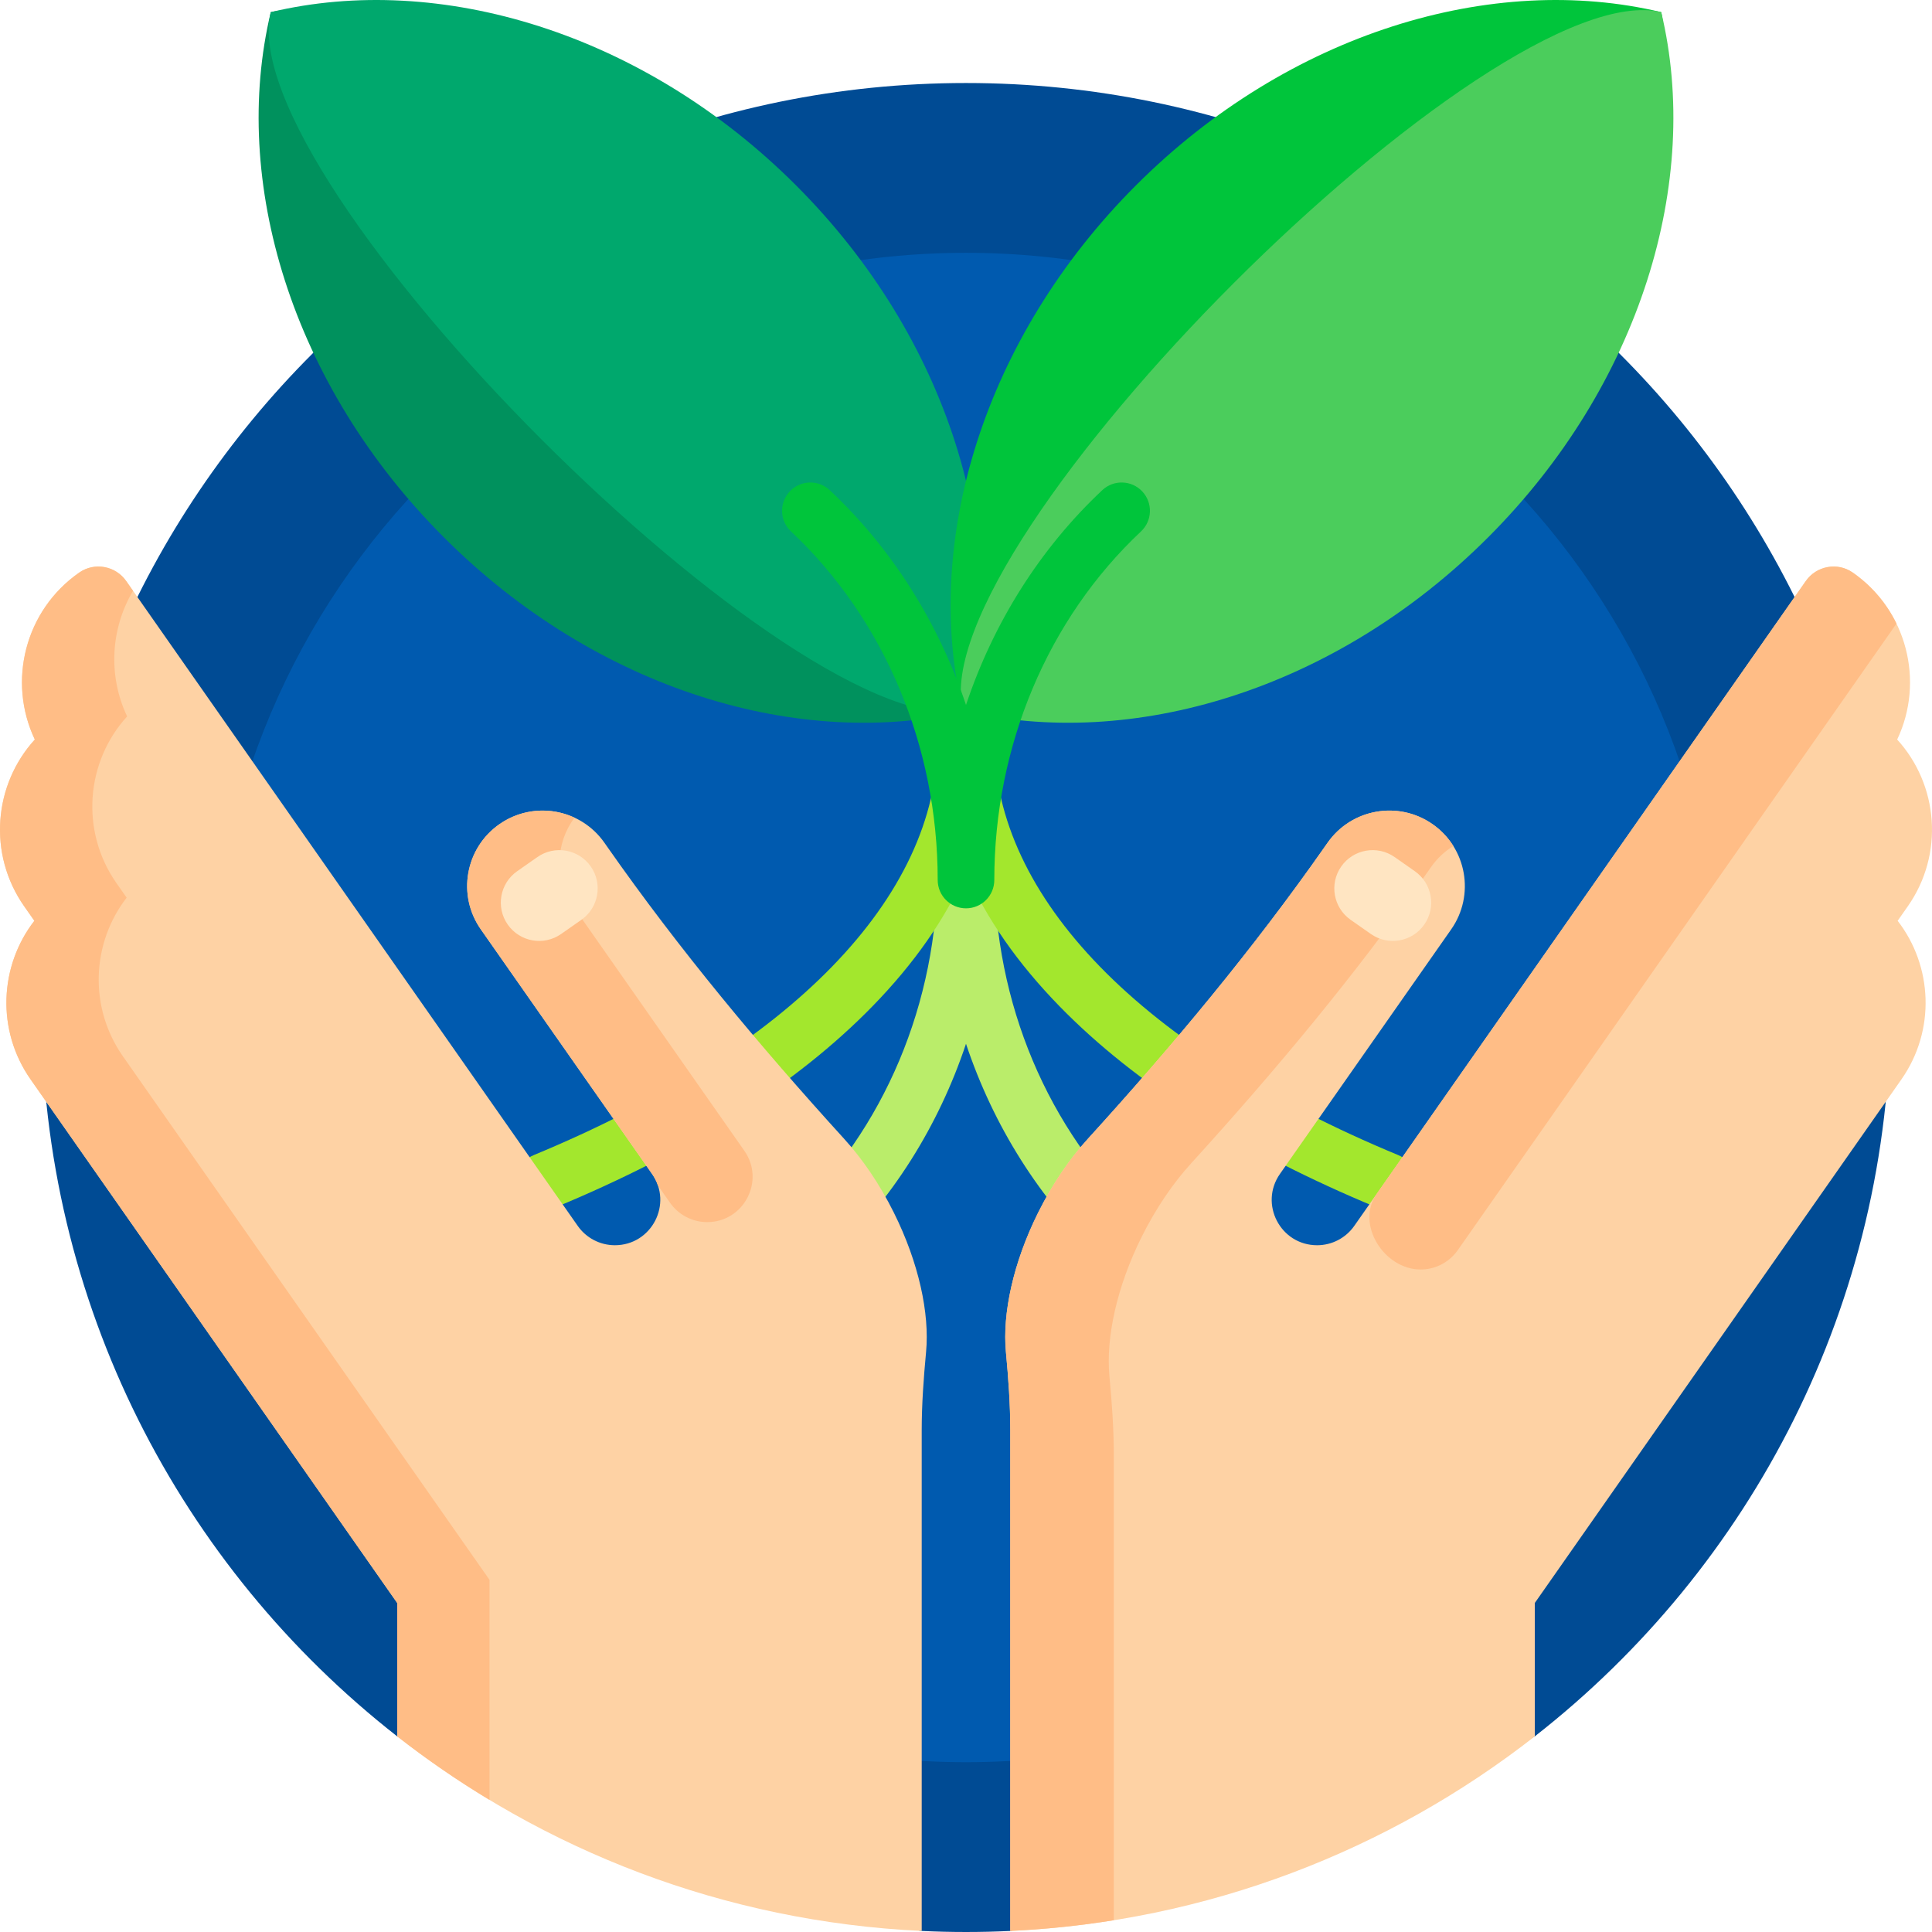 <svg id="Capa_1" enable-background="new 0 0 512 512" height="512" viewBox="0 0 512 512" width="512" xmlns="http://www.w3.org/2000/svg"><g><path d="m501 267c0 78.465-36.886 148.314-94.263 193.155-3.009 2.352-9.596-7.37-12.715-5.158-34.273 24.299-75.063 40.01-119.235 43.996-3.503.316-3.506 12.563-7.05 12.73-3.889.184-7.802.277-11.737.277s-7.847-.093-11.737-.276c-3.869-.182-7.188-7.258-11.008-7.617-44.802-4.221-81.161-21.146-115.66-46.213-2.322-1.687-10.072 4.027-12.332 2.261-57.377-44.841-94.263-114.69-94.263-193.155 0-135.31 109.69-245 245-245s245 109.69 245 245z" fill="#004b94"/><path d="m456 267c0 110.457-89.543 200-200 200s-200-89.543-200-200 89.543-200 200-200 200 89.543 200 200z" fill="#005aaf"/><path d="m256.852 188.317c-44.634 10.688-98.694-5.389-139.201-45.896s-56.584-94.567-45.896-139.201c44.634-10.688 195.785 140.463 185.097 185.097z" fill="#00915d"/><path d="m210.956 49.116c40.507 40.507 56.584 94.567 45.896 139.201-44.634 10.688-195.785-140.463-185.097-185.097 44.634-10.688 98.694 5.389 139.201 45.896z" fill="#00a86d"/><path d="m440.245 3.22c10.688 44.634-140.463 195.785-185.098 185.098-10.688-44.634 5.389-98.694 45.896-139.201s94.568-56.585 139.202-45.897z" fill="#00c53b"/><path d="m440.245 3.22c10.688 44.634-5.389 98.694-45.896 139.201s-94.567 56.584-139.201 45.896c-10.688-44.634 140.463-195.785 185.097-185.097z" fill="#4bcd5c"/><path d="m302.711 333.203c-1.476 1.571-3.47 2.366-5.469 2.366-1.84 0-3.684-.673-5.132-2.032-16.529-15.518-28.854-35.175-36.11-56.924-7.256 21.749-19.581 41.406-36.11 56.924-1.447 1.359-3.292 2.032-5.132 2.032-1.999 0-3.993-.794-5.469-2.366-2.835-3.021-2.686-7.767.334-10.602 24.707-23.194 38.876-56.865 38.876-92.38 0-4.143 3.358-7.5 7.5-7.5s7.5 3.357 7.5 7.5c0 35.515 14.17 69.186 38.876 92.38 3.022 2.836 3.172 7.582.336 10.602z" fill="#baed6a"/><path d="m374.622 315.919c-1.196 2.888-3.989 4.631-6.932 4.631-.957 0-1.929-.185-2.868-.573-35.676-14.781-63.941-32.706-84.01-53.275-11.137-11.414-19.421-23.309-24.812-35.59-5.391 12.282-13.676 24.176-24.813 35.59-20.069 20.569-48.334 38.494-84.01 53.275-.938.389-1.911.573-2.868.573-2.943 0-5.735-1.743-6.932-4.631-1.585-3.827.231-8.215 4.058-9.8 68.04-28.191 107.064-68.293 107.064-110.021 0-4.143 3.358-7.5 7.5-7.5s7.5 3.357 7.5 7.5c0 41.729 39.023 81.83 107.064 110.021 3.827 1.585 5.644 5.973 4.059 9.8z" fill="#a3e72d"/><path d="m302.377 140.836c-24.707 23.194-38.877 56.866-38.877 92.381 0 4.143-3.358 7.5-7.5 7.5s-7.5-3.357-7.5-7.5c0-35.515-14.17-69.187-38.876-92.381-3.02-2.835-3.17-7.581-.334-10.602 2.834-3.02 7.581-3.17 10.601-.334 16.529 15.518 28.854 35.175 36.11 56.925 7.256-21.749 19.581-41.407 36.11-56.925 3.02-2.836 7.766-2.686 10.601.334 2.835 3.021 2.685 7.767-.335 10.602z" fill="#00c53b"/><path d="m502.897 244.02c9.256 11.955 10.122 28.999.994 42.035l-97.154 138.751v35.349c-38.691 30.237-86.7 49.102-139 51.569v-132.642c0-6.955-.509-13.891-1.158-20.815-.95-10.136 1.898-23.569 8.543-36.914 3.783-7.598 8.33-14.231 13.144-19.522 22.388-24.61 43.718-50.162 62.801-77.415l.749-1.07c6.336-9.048 18.806-11.247 27.855-4.912 9.048 6.336 11.247 18.806 4.911 27.855l-45.374 64.801c-5.578 7.965.12 18.91 9.842 18.91 3.921 0 7.595-1.913 9.844-5.124l119.663-170.896c2.823-4.032 8.392-5.067 12.43-2.253 14.43 10.053 19.079 28.89 11.787 44.255 10.928 11.989 12.507 30.354 2.813 44.198zm-266.018 77.333c-3.783-7.598-8.33-14.231-13.144-19.522-22.388-24.61-43.718-50.162-62.8-77.415l-.749-1.07c-6.336-9.048-18.806-11.247-27.855-4.912-9.048 6.336-11.247 18.806-4.911 27.855l45.374 64.801c5.577 7.964-.121 18.909-9.844 18.909-3.921 0-7.595-1.913-9.844-5.124l-119.662-170.895c-2.823-4.032-8.392-5.067-12.43-2.253-14.43 10.053-19.079 28.89-11.787 44.255-10.928 11.989-12.507 30.354-2.813 44.198l2.689 3.84c-9.256 11.955-10.122 28.999-.994 42.035l97.154 138.751v35.349c38.691 30.237 86.7 49.102 139 51.569v-132.642c0-6.954.509-13.891 1.158-20.815.951-10.136-1.897-23.569-8.542-36.914z" fill="#fed2a4"/><path d="m502.588 165.265-116.262 166.04c-2.249 3.212-5.923 5.124-9.844 5.124-9.715 0-17.244-12.009-11.692-19.974l113.767-162.475c2.823-4.031 8.391-5.067 12.43-2.253 5.134 3.577 9.029 8.266 11.59 13.514.003.008.007.016.011.024zm-207.42 343.62v-123.374c0-6.954-.509-13.891-1.158-20.815-.95-10.136 1.898-23.569 8.543-36.914 3.783-7.598 8.33-14.231 13.144-19.522 22.388-24.61 43.718-50.162 62.801-77.415l.749-1.07c1.621-2.315 3.644-4.182 5.908-5.572-1.381-2.208-3.218-4.181-5.485-5.769-9.048-6.335-21.519-4.136-27.855 4.912l-.749 1.07c-19.083 27.253-40.413 52.805-62.801 77.415-4.813 5.291-9.361 11.924-13.144 19.522-6.645 13.345-9.493 26.777-8.543 36.914.649 6.924 1.158 13.861 1.158 20.815v132.642c9.289-.438 18.443-1.394 27.432-2.839zm-122.375-197.794c.692.988 1.21 2.021 1.568 3.074l3.209 4.583c2.249 3.212 5.923 5.124 9.844 5.124 9.723 0 15.42-10.945 9.844-18.909l-45.374-64.801c-5.088-7.267-4.671-16.74.376-23.471-6.262-2.915-13.864-2.503-19.929 1.744-9.048 6.336-11.247 18.806-4.911 27.855zm-43.065 165.904v-58.317l-97.155-138.751c-9.128-13.036-8.262-30.08.994-42.035l-2.689-3.84c-9.694-13.844-8.116-32.209 2.813-44.198-5.124-10.797-4.352-23.309 1.567-33.282l-1.815-2.592c-2.823-4.031-8.391-5.067-12.43-2.253-14.429 10.053-19.078 28.89-11.786 44.255-10.928 11.989-12.507 30.353-2.813 44.198l2.689 3.84c-9.256 11.955-10.122 28.999-.994 42.035l97.154 138.751v35.349c7.791 6.088 15.96 11.715 24.465 16.84z" fill="#ffbd86"/><path d="m363.3 247.52-5.363-3.755c-4.594-3.217-5.71-9.548-2.494-14.142 3.217-4.594 9.548-5.71 14.142-2.494l5.363 3.755c4.594 3.217 5.71 9.548 2.494 14.142-3.216 4.594-9.548 5.71-14.142 2.494zm-214.6 0 5.363-3.755c4.594-3.217 5.71-9.548 2.494-14.142-3.217-4.594-9.548-5.71-14.142-2.494l-5.363 3.755c-4.594 3.217-5.71 9.548-2.494 14.142 3.217 4.594 9.548 5.71 14.142 2.494z" fill="#ffe5c2"/></g></svg>